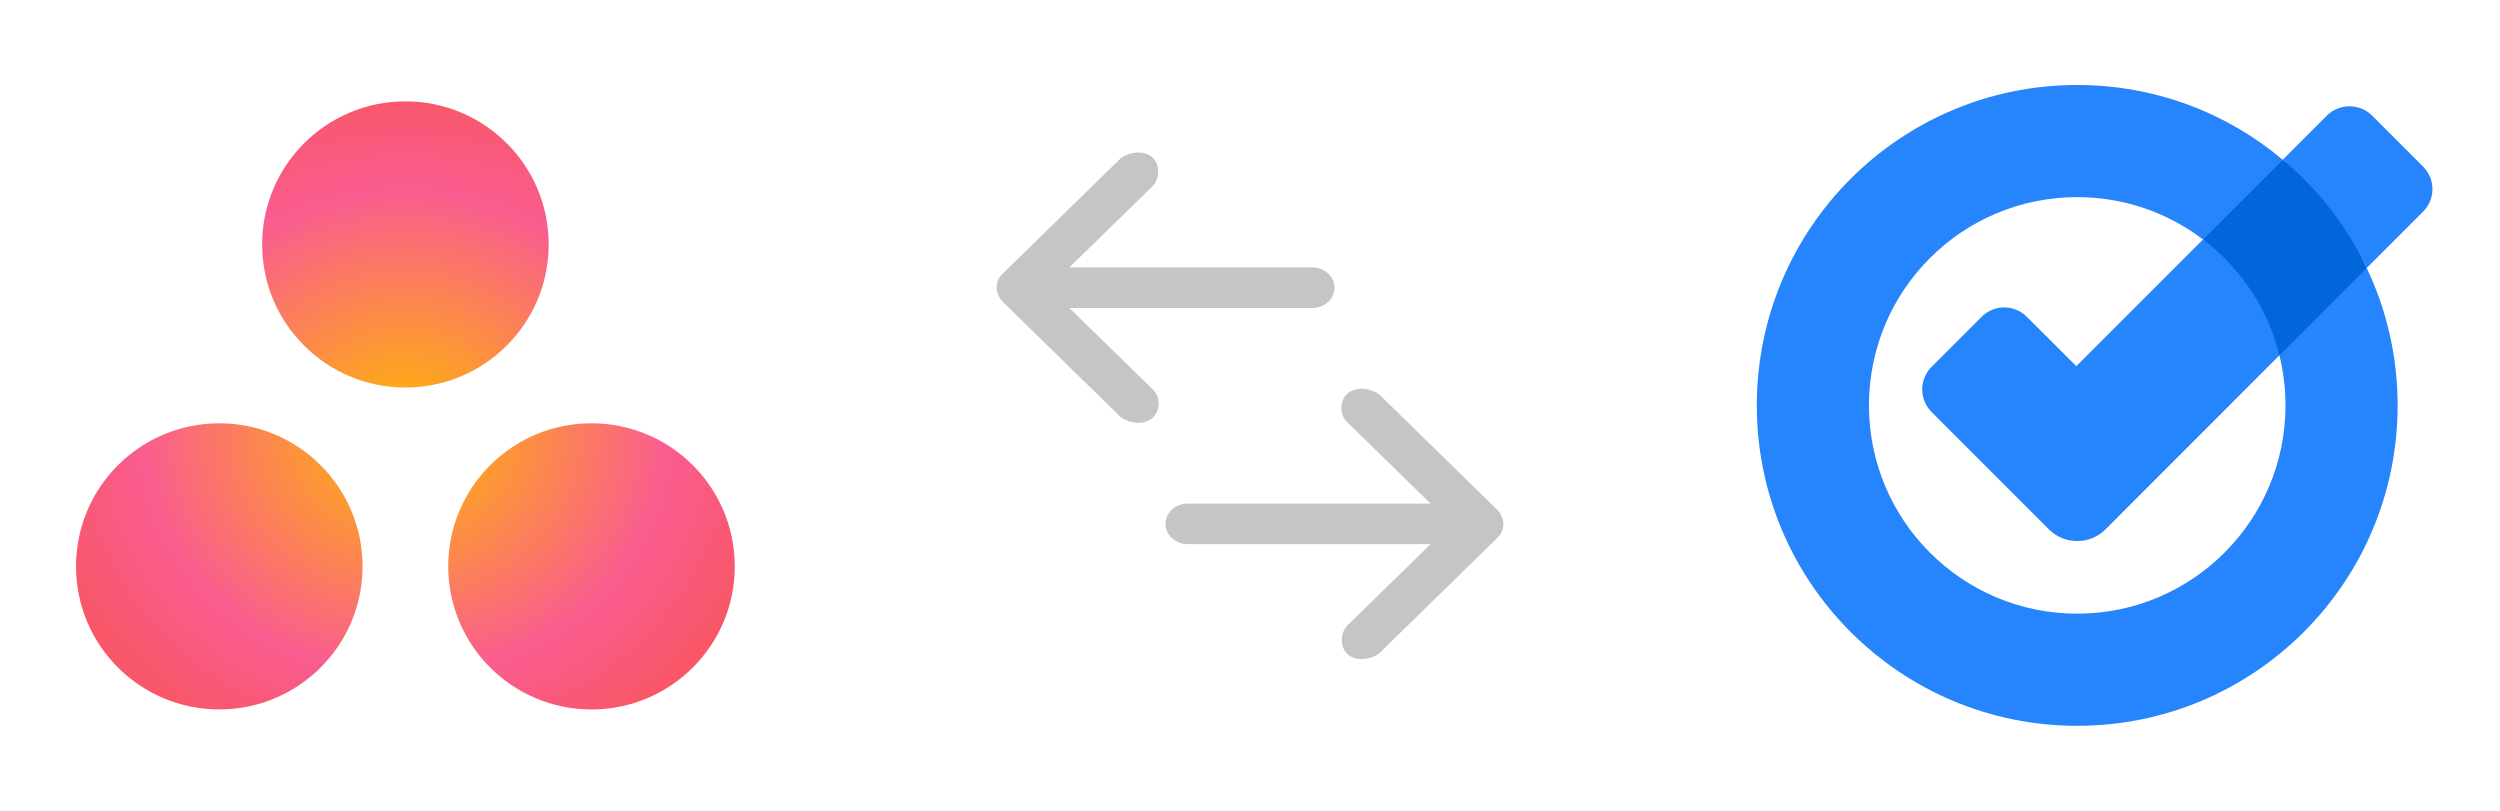 <svg width="370" height="120" viewBox="0 0 370 120" fill="none" xmlns="http://www.w3.org/2000/svg">
<path d="M87.543 62.647C99.253 62.647 108.747 72.127 108.747 83.822C108.747 95.518 99.253 105 87.543 105C75.831 105 66.338 95.518 66.338 83.822C66.338 72.127 75.831 62.647 87.543 62.647ZM32.454 62.647C44.165 62.647 53.66 72.126 53.66 83.822C53.66 95.517 44.165 104.998 32.454 104.998C20.744 104.998 11.25 95.517 11.25 83.822C11.25 72.126 20.744 62.647 32.454 62.647ZM60.004 15C71.714 15 81.207 24.481 81.207 36.176C81.207 47.871 71.714 57.353 60.004 57.353C48.292 57.353 38.799 47.871 38.799 36.176C38.799 24.481 48.292 15 60.004 15Z" fill="url(#paint0_radial_1576_2975)"/>
<path d="M222.5 77.534C222.47 76.819 222.15 75.992 221.617 75.471L204.226 58.47C203.047 57.496 200.787 57.094 199.47 58.22C198.173 59.33 198.211 61.482 199.504 62.596L211.732 74.534H175.761C173.96 74.534 172.5 75.877 172.5 77.534C172.5 79.191 173.96 80.534 175.761 80.534H211.732L199.504 92.472C198.391 93.498 198.185 95.725 199.47 96.847C200.754 97.969 203.095 97.611 204.226 96.597L221.617 79.596C222.212 79.015 222.502 78.332 222.5 77.534V77.534Z" fill="#C5C5C5"/>
<path d="M147.5 42.58C147.53 43.294 147.85 44.121 148.383 44.642L165.774 61.643C166.953 62.617 169.213 63.019 170.53 61.893C171.827 60.783 171.789 58.632 170.496 57.518L158.268 45.58L194.239 45.58C196.04 45.58 197.5 44.236 197.5 42.58C197.5 40.923 196.04 39.579 194.239 39.579L158.268 39.579L170.496 27.641C171.609 26.616 171.815 24.388 170.53 23.266C169.246 22.144 166.905 22.502 165.774 23.516L148.383 40.517C147.788 41.099 147.498 41.781 147.5 42.58V42.58Z" fill="#C5C5C5"/>
<path d="M337.853 23.637L329.962 27.98L326.055 35.454L329.962 44.597L337.36 52.601L345.364 48.144L350.277 39.665L345.364 29.175L337.853 23.637Z" fill="#0066DA"/>
<path d="M307.296 54.195L326.055 35.435C331.575 39.627 335.634 45.64 337.361 52.582L311.621 78.341C309.306 80.655 305.551 80.655 303.237 78.341L285.881 60.985C284.022 59.126 284.022 56.129 285.881 54.289L293.278 46.892C295.137 45.033 298.134 45.033 299.974 46.892L307.296 54.195ZM358.605 24.642L351.075 17.112C349.235 15.272 346.219 15.272 344.379 17.112L337.854 23.637C343.07 27.999 347.319 33.462 350.278 39.665L358.605 31.338C360.464 29.498 360.464 26.482 358.605 24.642ZM338.252 59.999C338.252 77.032 324.443 90.822 307.429 90.822C290.414 90.822 276.605 77.032 276.605 59.999C276.605 42.965 290.395 29.175 307.429 29.175C314.428 29.175 320.877 31.509 326.055 35.454L337.854 23.656C329.622 16.732 319.018 12.578 307.429 12.578C281.233 12.578 260.008 33.804 260.008 59.999C260.008 86.194 281.233 107.42 307.429 107.42C333.624 107.42 354.849 86.194 354.849 59.999C354.849 52.734 353.199 45.83 350.278 39.665L337.361 52.601C337.93 54.972 338.252 57.457 338.252 59.999Z" fill="#2684FC"/>
<defs>
<radialGradient id="paint0_radial_1576_2975" cx="0" cy="0" r="1" gradientUnits="userSpaceOnUse" gradientTransform="translate(59.998 64.187) scale(64.605 59.637)">
<stop stop-color="#FFB900"/>
<stop offset="0.6" stop-color="#F95D8F"/>
<stop offset="0.999" stop-color="#F95353"/>
</radialGradient>
</defs>
</svg>
